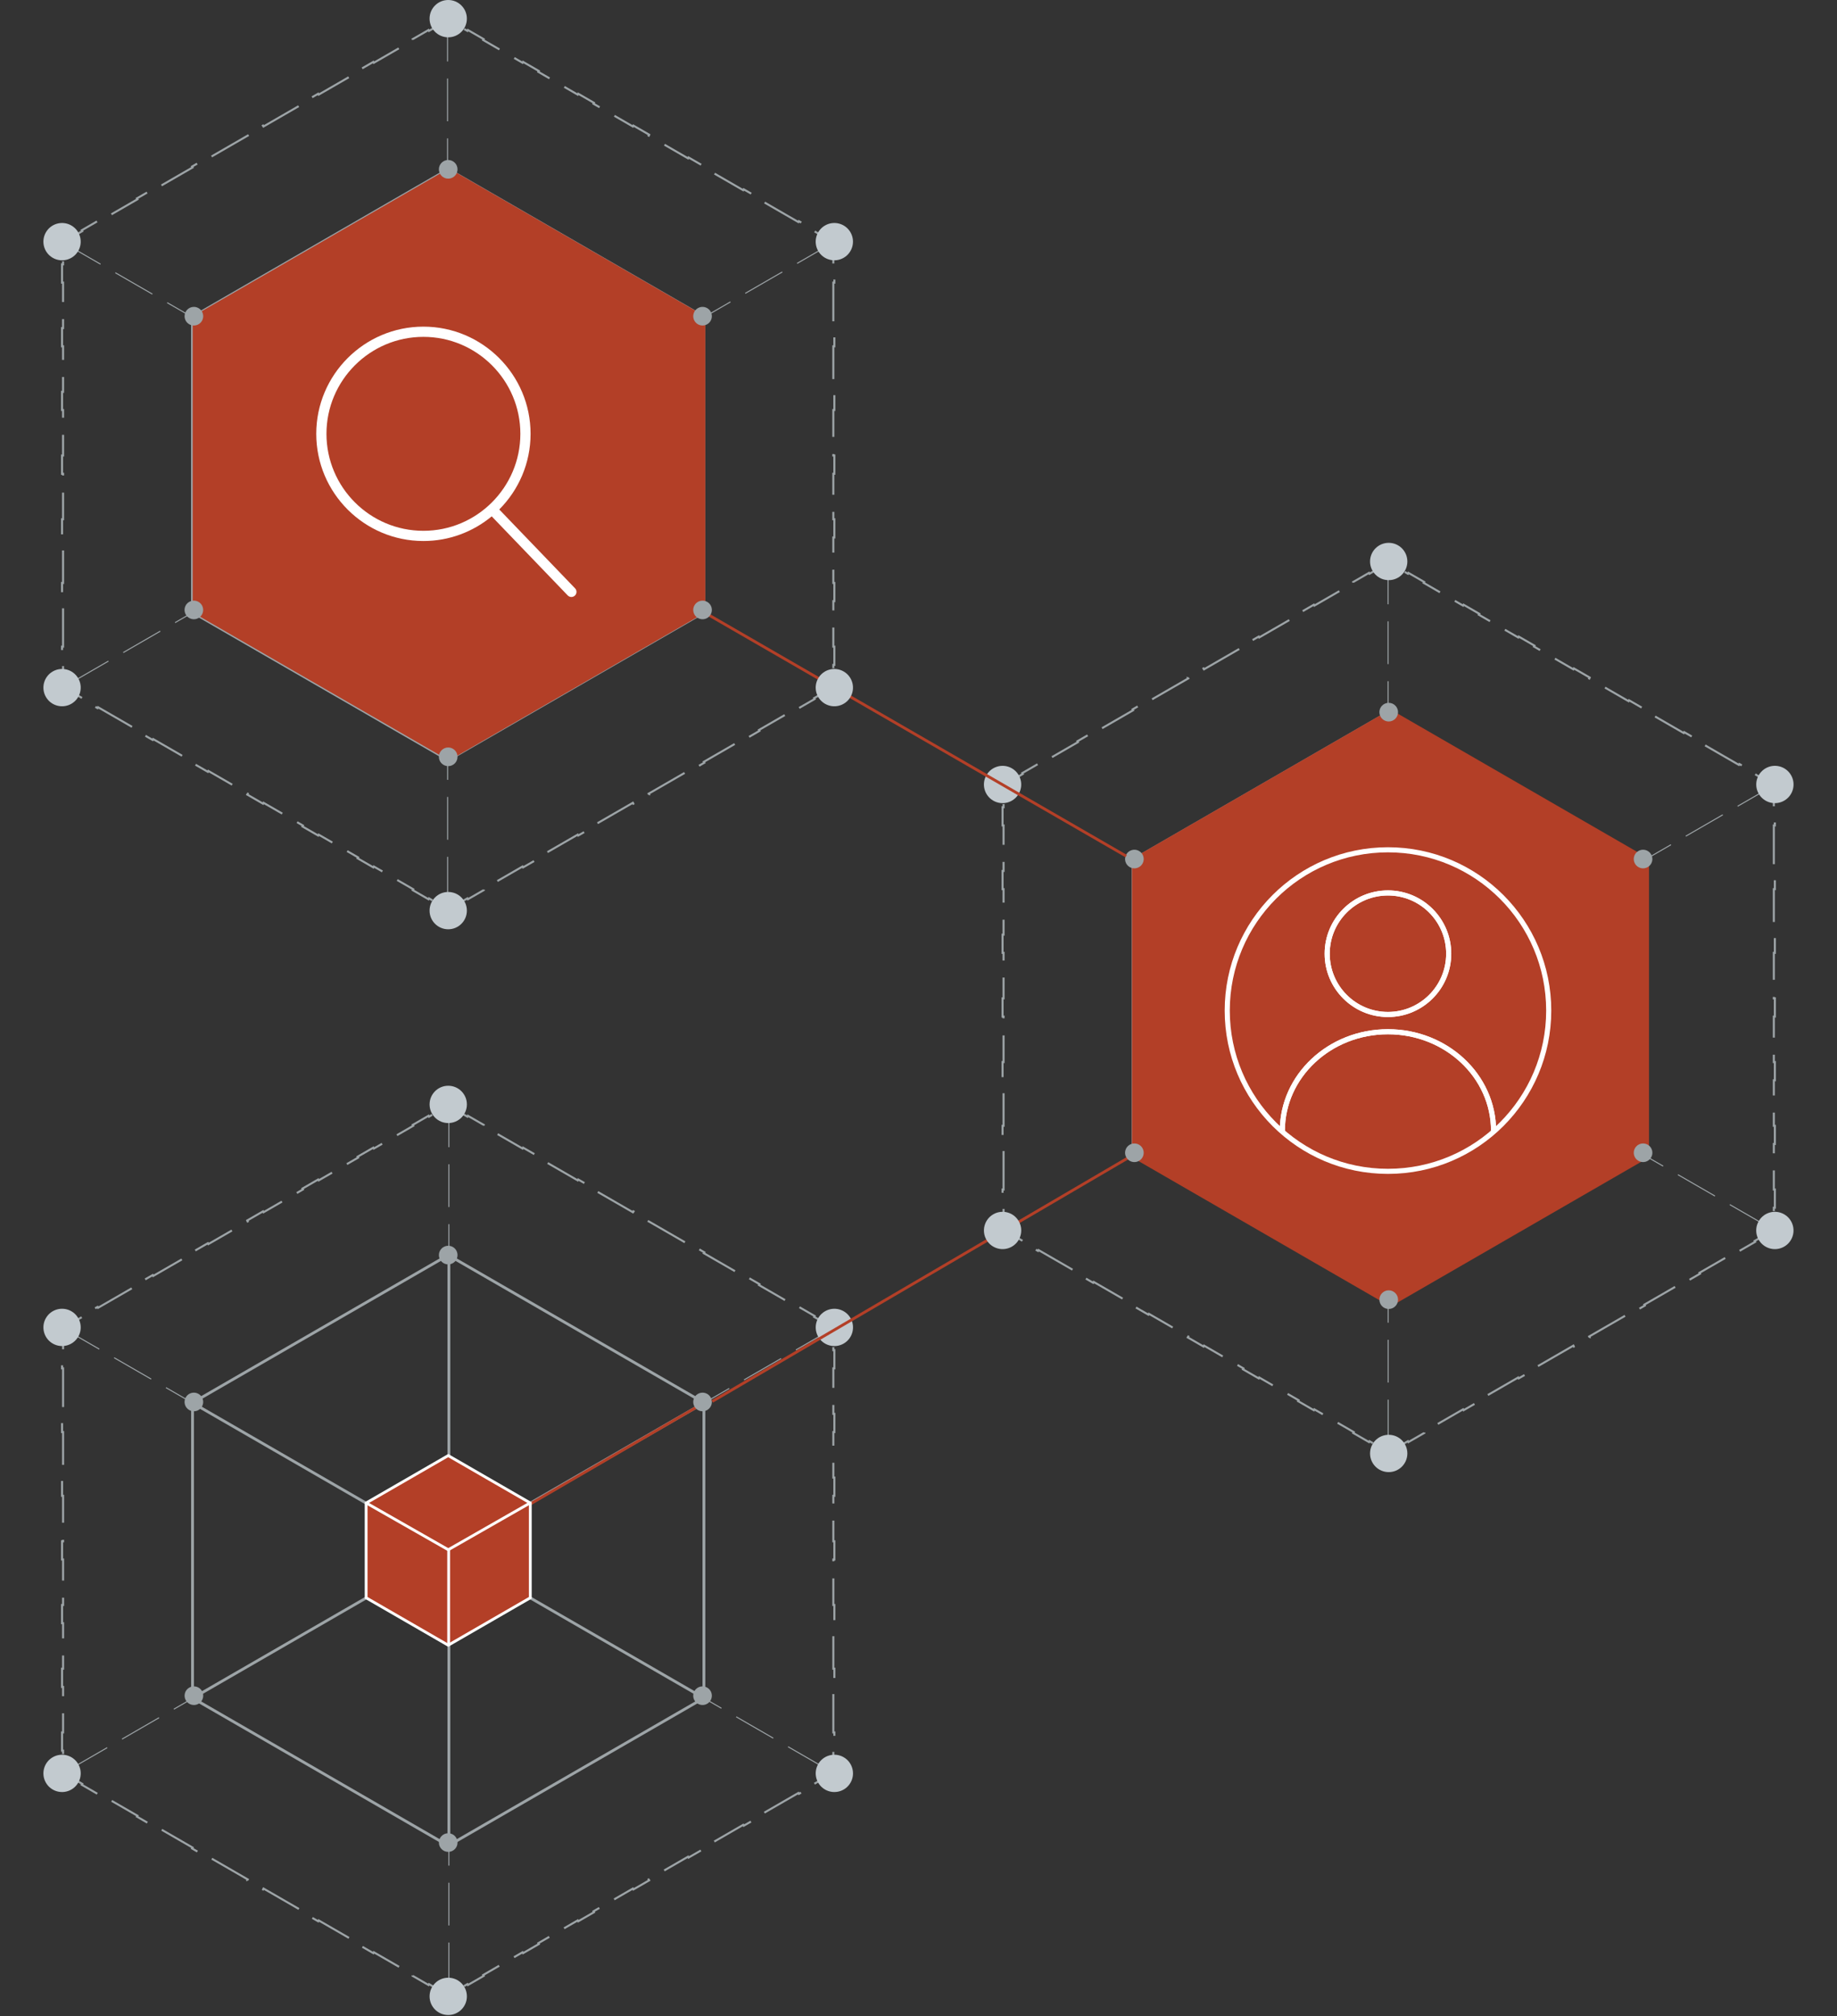 <?xml version="1.0" standalone="no"?>
<svg width="360" height="395" viewBox="0 0 360 395" fill="none" xmlns="http://www.w3.org/2000/svg">
<rect x="0" y="0" width="360" height="395" fill="#333333" stroke="none"/>
<path d="M94.787 220.398L91.698 218.615L91.598 218.788L87.837 216.617L84.076 218.788L83.977 218.615L80.888 220.398L80.988 220.571L73.266 225.03L73.166 224.856L70.077 226.64L70.177 226.813L62.455 231.271L62.355 231.098L59.267 232.881L59.367 233.054L51.645 237.513L51.545 237.339L48.456 239.123L48.556 239.296L40.834 243.754L40.734 243.581L37.645 245.364L37.745 245.537L30.023 249.996L29.923 249.822L26.835 251.606L26.935 251.779L19.213 256.237L19.113 256.064L16.024 257.847L16.124 258.02L12.363 260.192V264.535H12.163V268.101H12.363V277.018H12.163V280.584H12.363V289.501H12.163V293.067H12.363V301.984H12.163V305.55H12.363V314.467H12.163V318.033H12.363V326.95H12.163V330.516H12.363V339.433H12.163V342.999H12.363V347.342L16.124 349.514L16.024 349.687L19.113 351.47L19.213 351.297L26.935 355.755L26.835 355.928L29.923 357.712L30.023 357.538L37.745 361.997L37.645 362.17L40.734 363.953L40.834 363.78L48.556 368.238L48.456 368.411L51.545 370.195L51.645 370.021L59.367 374.48L59.267 374.653L62.355 376.436L62.455 376.263L70.177 380.721L70.077 380.894L73.166 382.678L73.266 382.505L80.988 386.963L80.888 387.136L83.977 388.919L84.076 388.746L87.837 390.917L91.598 388.746L91.698 388.919L94.787 387.136L94.687 386.963L102.409 382.505L102.509 382.678L105.598 380.894L105.498 380.721L113.22 376.263L113.32 376.436L116.408 374.653L116.308 374.48L124.03 370.021L124.13 370.195L127.219 368.411L127.119 368.238L134.841 363.78L134.941 363.953L138.03 362.17L137.93 361.997L145.652 357.538L145.752 357.712L148.84 355.928L148.74 355.755L156.462 351.297L156.562 351.47L159.651 349.687L159.551 349.514L163.312 347.342V342.999H163.512V339.433H163.312V330.516H163.512V326.95H163.312V318.033H163.512V314.467H163.312V305.55H163.512V301.984H163.312V293.067H163.512V289.501H163.312V280.584H163.512V277.018H163.312V268.101H163.512V264.535H163.312V260.192L159.551 258.02L159.651 257.847L156.562 256.064L156.462 256.237L148.74 251.779L148.84 251.606L145.752 249.822L145.652 249.996L137.93 245.537L138.03 245.364L134.941 243.581L134.841 243.754L127.119 239.296L127.219 239.123L124.13 237.339L124.03 237.513L116.308 233.054L116.408 232.881L113.32 231.098L113.22 231.271L105.498 226.813L105.598 226.64L102.509 224.856L102.409 225.03L94.687 220.571L94.787 220.398Z" stroke="#9DA4A7" stroke-width="0.4" stroke-dasharray="8.38 3.35"/>
<path d="M87.839 245.906L37.73 274.837V332.697L87.839 361.627L137.947 332.697V274.837L87.839 245.906Z" stroke="#9DA4A7" stroke-width="0.55"/>
<line y1="-0.1" x2="174.061" y2="-0.1" transform="matrix(-0.866 0.5 0.5 0.866 163.277 260.392)" stroke="#9DA4A7" stroke-width="0.2" stroke-dasharray="8.38 3.35"/>
<line x1="12.206" y1="260.151" x2="162.963" y2="347.154" stroke="#9DA4A7" stroke-width="0.2" stroke-dasharray="8.38 3.35"/>
<line y1="-0.1" x2="174.147" y2="-0.1" transform="matrix(-0 1 1 0 88.066 216.386)" stroke="#9DA4A7" stroke-width="0.2" stroke-dasharray="8.38 3.35"/>
<line y1="-0.275" x2="115.048" y2="-0.275" transform="matrix(-0.866 0.5 0.5 0.866 137.859 275.235)" stroke="#9DA4A7" stroke-width="0.55"/>
<line y1="-0.275" x2="75.732" y2="-0.275" transform="matrix(-0.864 0.503 0.503 0.864 137.859 275.235)" stroke="#B33F27" stroke-width="0.55"/>
<line x1="37.954" y1="275.005" x2="137.599" y2="332.512" stroke="#9DA4A7" stroke-width="0.55"/>
<line y1="-0.275" x2="115.105" y2="-0.275" transform="matrix(-0 1 1 0 88.242 245.904)" stroke="#9DA4A7" stroke-width="0.55"/>
<path d="M103.924 294.48L87.837 285.193L71.75 294.48V313.056L87.837 322.344L103.924 313.056V294.48Z" fill="#B33F27" stroke="white" stroke-width="0.55"/>
<path d="M71.875 294.532L87.848 303.635L103.777 294.532" stroke="white" stroke-width="0.55"/>
<line y1="-0.275" x2="18.719" y2="-0.275" transform="matrix(-4.37114e-08 1 1 4.37114e-08 88.199 303.46)" stroke="white" stroke-width="0.55"/>
<circle r="3.655" transform="matrix(-1 0 0 1 87.841 216.385)" fill="#C2CACF"/>
<circle r="3.655" transform="matrix(-1 0 0 1 87.841 391.147)" fill="#C2CACF"/>
<circle r="3.655" transform="matrix(-0.5 0.866 0.866 0.5 12.162 260.076)" fill="#C2CACF"/>
<circle r="3.655" transform="matrix(-0.5 0.866 0.866 0.5 163.51 347.457)" fill="#C2CACF"/>
<circle r="3.655" transform="matrix(0.5 0.866 0.866 -0.5 12.161 347.457)" fill="#C2CACF"/>
<circle r="3.655" transform="matrix(0.5 0.866 0.866 -0.5 163.512 260.078)" fill="#C2CACF"/>
<circle r="1.827" transform="matrix(-1 0 0 1 87.837 245.907)" fill="#9DA4A7"/>
<circle r="1.827" transform="matrix(-1 0 0 1 87.837 361.011)" fill="#9DA4A7"/>
<circle r="1.827" transform="matrix(-0.5 0.866 0.866 0.5 37.993 274.683)" fill="#9DA4A7"/>
<circle r="1.827" transform="matrix(-0.5 0.866 0.866 0.5 137.677 332.235)" fill="#9DA4A7"/>
<circle r="1.827" transform="matrix(0.5 0.866 0.866 -0.5 38 332.235)" fill="#9DA4A7"/>
<circle r="1.827" transform="matrix(0.5 0.866 0.866 -0.5 137.68 274.684)" fill="#9DA4A7"/>
<path d="M265.197 114.024L268.286 112.241L268.386 112.414L272.147 110.243L275.908 112.414L276.008 112.241L279.097 114.024L278.997 114.197L286.718 118.656L286.818 118.482L289.907 120.266L289.807 120.439L297.529 124.897L297.629 124.724L300.718 126.507L300.618 126.68L308.34 131.139L308.44 130.965L311.529 132.749L311.429 132.922L319.15 137.38L319.25 137.207L322.339 138.99L322.239 139.163L329.961 143.622L330.061 143.448L333.15 145.232L333.05 145.405L340.772 149.863L340.872 149.69L343.96 151.473L343.86 151.646L347.621 153.818V158.161H347.821V161.727H347.621V170.644H347.821V174.21H347.621V183.127H347.821V186.693H347.621V195.61H347.821V199.176H347.621V208.093H347.821V211.659H347.621V220.576H347.821V224.142H347.621V233.059H347.821V236.625H347.621V240.968L343.86 243.14L343.96 243.313L340.872 245.096L340.772 244.923L333.05 249.381L333.15 249.554L330.061 251.338L329.961 251.164L322.239 255.623L322.339 255.796L319.25 257.579L319.15 257.406L311.429 261.864L311.529 262.037L308.44 263.821L308.34 263.647L300.618 268.106L300.718 268.279L297.629 270.062L297.529 269.889L289.807 274.347L289.907 274.52L286.818 276.304L286.718 276.13L278.997 280.589L279.097 280.762L276.008 282.545L275.908 282.372L272.147 284.543L268.386 282.372L268.286 282.545L265.197 280.762L265.297 280.589L257.575 276.13L257.475 276.304L254.387 274.52L254.487 274.347L246.765 269.889L246.665 270.062L243.576 268.279L243.676 268.106L235.954 263.647L235.854 263.821L232.765 262.037L232.865 261.864L225.143 257.406L225.043 257.579L221.955 255.796L222.055 255.623L214.333 251.164L214.233 251.338L211.144 249.554L211.244 249.381L203.522 244.923L203.422 245.096L200.333 243.313L200.433 243.14L196.672 240.968V236.625H196.472V233.059H196.672V224.142H196.472V220.576H196.672V211.659H196.472V208.093H196.672V199.176H196.472V195.61H196.672V186.693H196.472V183.127H196.672V174.21H196.472V170.644H196.672V161.727H196.472V158.161H196.672V153.818L200.433 151.646L200.333 151.473L203.422 149.69L203.522 149.863L211.244 145.405L211.144 145.232L214.233 143.448L214.333 143.622L222.055 139.163L221.955 138.99L225.043 137.207L225.143 137.38L232.865 132.922L232.765 132.749L235.854 130.965L235.954 131.139L243.676 126.68L243.576 126.507L246.665 124.724L246.765 124.897L254.487 120.439L254.387 120.266L257.475 118.482L257.575 118.656L265.297 114.197L265.197 114.024Z" stroke="#9DA4A7" stroke-width="0.4" stroke-dasharray="8.38 3.35"/>
<path d="M272.146 139.532L322.255 168.463V226.323L272.146 255.253L222.037 226.323V168.463L272.146 139.532Z" stroke="#9DA4A7" stroke-width="0.55"/>
<line x1="196.757" y1="153.932" x2="347.513" y2="240.936" stroke="#9DA4A7" stroke-width="0.2" stroke-dasharray="8.38 3.35"/>
<line y1="-0.1" x2="174.061" y2="-0.1" transform="matrix(-0.866 0.5 0.5 0.866 347.828 153.863)" stroke="#9DA4A7" stroke-width="0.2" stroke-dasharray="8.38 3.35"/>
<line x1="272.018" y1="110.012" x2="272.042" y2="284.158" stroke="#9DA4A7" stroke-width="0.2" stroke-dasharray="8.38 3.35"/>
<line x1="222.266" y1="168.625" x2="321.911" y2="226.132" stroke="#9DA4A7" stroke-width="0.55"/>
<line x1="222.267" y1="168.626" x2="287.712" y2="206.735" stroke="#B33F27" stroke-width="0.55"/>
<line y1="-0.275" x2="115.048" y2="-0.275" transform="matrix(-0.866 0.5 0.5 0.866 322.172 168.871)" stroke="#9DA4A7" stroke-width="0.55"/>
<line x1="272.021" y1="139.532" x2="272.037" y2="254.637" stroke="#9DA4A7" stroke-width="0.55"/>
<path d="M272.496 139L323.159 168.25V226.75L272.496 256L221.834 226.75V168.25L272.496 139Z" fill="#B33F27"/>
<circle cx="271.997" cy="186.86" r="11.907" stroke="white"/>
<path d="M292.693 221.546C292.693 210.832 283.428 202.146 271.999 202.146C260.57 202.146 251.305 210.832 251.305 221.546" stroke="white" stroke-linecap="round" stroke-linejoin="round"/>
<circle cx="271.997" cy="186.86" r="11.907" stroke="white"/>
<path d="M292.693 221.546C292.693 210.832 283.428 202.146 271.999 202.146C260.57 202.146 251.305 210.832 251.305 221.546" stroke="white" stroke-linecap="round" stroke-linejoin="round"/>
<circle cx="272.004" cy="198" r="31.5" stroke="white"/>
<line x1="222.143" y1="226.237" x2="139.577" y2="274.579" stroke="#B33F27" stroke-width="0.55"/>
<circle cx="272.147" cy="110.012" r="3.655" fill="#C2CACF"/>
<circle cx="272.147" cy="284.774" r="3.655" fill="#C2CACF"/>
<circle cx="347.83" cy="153.703" r="3.655" transform="rotate(60 347.83 153.703)" fill="#C2CACF"/>
<circle cx="196.479" cy="241.083" r="3.655" transform="rotate(60 196.479 241.083)" fill="#C2CACF"/>
<circle cx="347.824" cy="241.084" r="3.655" transform="rotate(120 347.824 241.084)" fill="#C2CACF"/>
<circle cx="196.476" cy="153.705" r="3.655" transform="rotate(120 196.476 153.705)" fill="#C2CACF"/>
<circle cx="272.148" cy="139.533" r="1.827" fill="#9DA4A7"/>
<circle cx="272.148" cy="254.638" r="1.827" fill="#9DA4A7"/>
<circle cx="321.995" cy="168.31" r="1.827" transform="rotate(60 321.995 168.31)" fill="#9DA4A7"/>
<circle cx="222.308" cy="225.862" r="1.827" transform="rotate(60 222.308 225.862)" fill="#9DA4A7"/>
<circle cx="321.996" cy="225.862" r="1.827" transform="rotate(120 321.996 225.862)" fill="#9DA4A7"/>
<circle cx="222.308" cy="168.31" r="1.827" transform="rotate(120 222.308 168.31)" fill="#9DA4A7"/>
<path d="M80.885 7.667L83.974 5.883L84.073 6.057L87.834 3.885L91.595 6.057L91.695 5.883L94.784 7.667L94.684 7.84L102.406 12.298L102.506 12.125L105.595 13.908L105.495 14.081L113.217 18.54L113.317 18.366L116.405 20.15L116.305 20.323L124.027 24.781L124.127 24.608L127.216 26.391L127.116 26.564L134.838 31.023L134.938 30.849L138.027 32.633L137.927 32.806L145.649 37.264L145.749 37.091L148.837 38.874L148.737 39.047L156.459 43.506L156.559 43.333L159.648 45.116L159.548 45.289L163.309 47.46V51.803H163.509V55.37H163.309V64.286H163.509V67.853H163.309V76.769H163.509V80.336H163.309V89.252H163.509V92.819H163.309V101.735H163.509V105.302H163.309V114.218H163.509V117.785H163.309V126.701H163.509V130.268H163.309V134.611L159.548 136.782L159.648 136.955L156.559 138.739L156.459 138.565L148.737 143.024L148.837 143.197L145.749 144.98L145.649 144.807L137.927 149.265L138.027 149.438L134.938 151.222L134.838 151.048L127.116 155.507L127.216 155.68L124.127 157.463L124.027 157.29L116.305 161.748L116.405 161.921L113.317 163.705L113.217 163.532L105.495 167.99L105.595 168.163L102.506 169.946L102.406 169.773L94.684 174.231L94.784 174.404L91.695 176.188L91.595 176.015L87.834 178.186L84.073 176.015L83.974 176.188L80.885 174.404L80.985 174.231L73.263 169.773L73.163 169.946L70.074 168.163L70.174 167.99L62.452 163.532L62.352 163.705L59.264 161.921L59.364 161.748L51.642 157.29L51.542 157.463L48.453 155.68L48.553 155.507L40.831 151.049L40.731 151.222L37.642 149.438L37.742 149.265L30.02 144.807L29.92 144.98L26.832 143.197L26.932 143.024L19.21 138.565L19.11 138.739L16.021 136.955L16.121 136.782L12.36 134.611V130.268H12.16V126.701H12.36V117.785H12.16V114.218H12.36V105.302H12.16V101.735H12.36V92.819H12.16V89.252H12.36V80.336H12.16V76.769H12.36V67.853H12.16V64.286H12.36V55.37H12.16V51.803H12.36V47.46L16.121 45.289L16.021 45.116L19.11 43.333L19.21 43.506L26.932 39.047L26.832 38.874L29.92 37.091L30.02 37.264L37.742 32.806L37.642 32.633L40.731 30.849L40.831 31.023L48.553 26.564L48.453 26.391L51.542 24.608L51.642 24.781L59.364 20.323L59.264 20.15L62.352 18.366L62.452 18.54L70.174 14.081L70.074 13.908L73.163 12.125L73.263 12.298L80.985 7.84L80.885 7.667Z" stroke="#9DA4A7" stroke-width="0.4" stroke-dasharray="8.38 3.35"/>
<path d="M87.833 33.175L137.942 62.105V119.966L87.833 148.896L37.724 119.966V62.105L87.833 33.175Z" stroke="#9DA4A7" stroke-width="0.55"/>
<line x1="12.448" y1="47.574" x2="163.205" y2="134.577" stroke="#9DA4A7" stroke-width="0.2" stroke-dasharray="8.38 3.35"/>
<line y1="-0.1" x2="174.061" y2="-0.1" transform="matrix(-0.866 0.5 0.5 0.866 163.516 47.506)" stroke="#9DA4A7" stroke-width="0.2" stroke-dasharray="8.38 3.35"/>
<line x1="87.709" y1="3.654" x2="87.733" y2="177.801" stroke="#9DA4A7" stroke-width="0.2" stroke-dasharray="8.38 3.35"/>
<line x1="37.946" y1="62.266" x2="137.591" y2="119.772" stroke="#9DA4A7" stroke-width="0.55"/>
<line y1="-0.275" x2="115.048" y2="-0.275" transform="matrix(-0.866 0.5 0.5 0.866 137.852 62.512)" stroke="#9DA4A7" stroke-width="0.55"/>
<line x1="87.701" y1="33.173" x2="87.717" y2="148.278" stroke="#9DA4A7" stroke-width="0.55"/>
<path d="M103.797 81.8L87.824 90.902L71.894 81.8" stroke="white" stroke-width="0.55"/>
<line x1="87.752" y1="90.727" x2="87.752" y2="109.446" stroke="white" stroke-width="0.55"/>
<path d="M87.992 33L138.222 62V120L87.992 149L37.763 120V62L87.992 33Z" fill="#B33F27"/>
<line x1="90.696" y1="92.662" x2="220.691" y2="167.733" stroke="#B33F27" stroke-width="0.55"/>
<g clip-path="url(#clip0_7092_21977)">
<path d="M112.698 115.273L97.839 99.82C101.629 96.019 103.977 90.779 103.977 85C103.977 73.42 94.557 64 82.977 64C71.397 64 61.977 73.42 61.977 85C61.977 96.58 71.397 106 82.977 106C88.06 106 92.725 104.183 96.361 101.168L111.256 116.659C111.452 116.864 111.714 116.966 111.977 116.966C112.227 116.966 112.476 116.873 112.67 116.687C113.068 116.304 113.08 115.671 112.698 115.273ZM82.977 104C72.5 104 63.977 95.477 63.977 85C63.977 74.523 72.5 66 82.977 66C93.454 66 101.977 74.523 101.977 85C101.977 95.477 93.453 104 82.977 104Z" fill="white"/>
</g>
<circle cx="87.838" cy="3.655" r="3.655" fill="#C2CACF"/>
<circle cx="87.838" cy="178.417" r="3.655" fill="#C2CACF"/>
<circle cx="163.506" cy="47.345" r="3.655" transform="rotate(60 163.506 47.345)" fill="#C2CACF"/>
<circle cx="12.162" cy="134.726" r="3.655" transform="rotate(60 12.162 134.726)" fill="#C2CACF"/>
<circle cx="163.507" cy="134.726" r="3.655" transform="rotate(120 163.507 134.726)" fill="#C2CACF"/>
<circle cx="12.16" cy="47.347" r="3.655" transform="rotate(120 12.16 47.347)" fill="#C2CACF"/>
<circle cx="87.835" cy="33.176" r="1.827" fill="#9DA4A7"/>
<circle cx="87.835" cy="148.281" r="1.827" fill="#9DA4A7"/>
<circle cx="137.679" cy="61.952" r="1.827" transform="rotate(60 137.679 61.952)" fill="#9DA4A7"/>
<circle cx="37.991" cy="119.504" r="1.827" transform="rotate(60 37.991 119.504)" fill="#9DA4A7"/>
<circle cx="137.679" cy="119.505" r="1.827" transform="rotate(120 137.679 119.505)" fill="#9DA4A7"/>
<circle cx="37.996" cy="61.953" r="1.827" transform="rotate(120 37.996 61.953)" fill="#9DA4A7"/>
<defs>
<clipPath id="clip0_7092_21977">
<rect width="52.966" height="52.966" fill="white" transform="translate(60.992 64)"/>
</clipPath>
</defs>
</svg>
